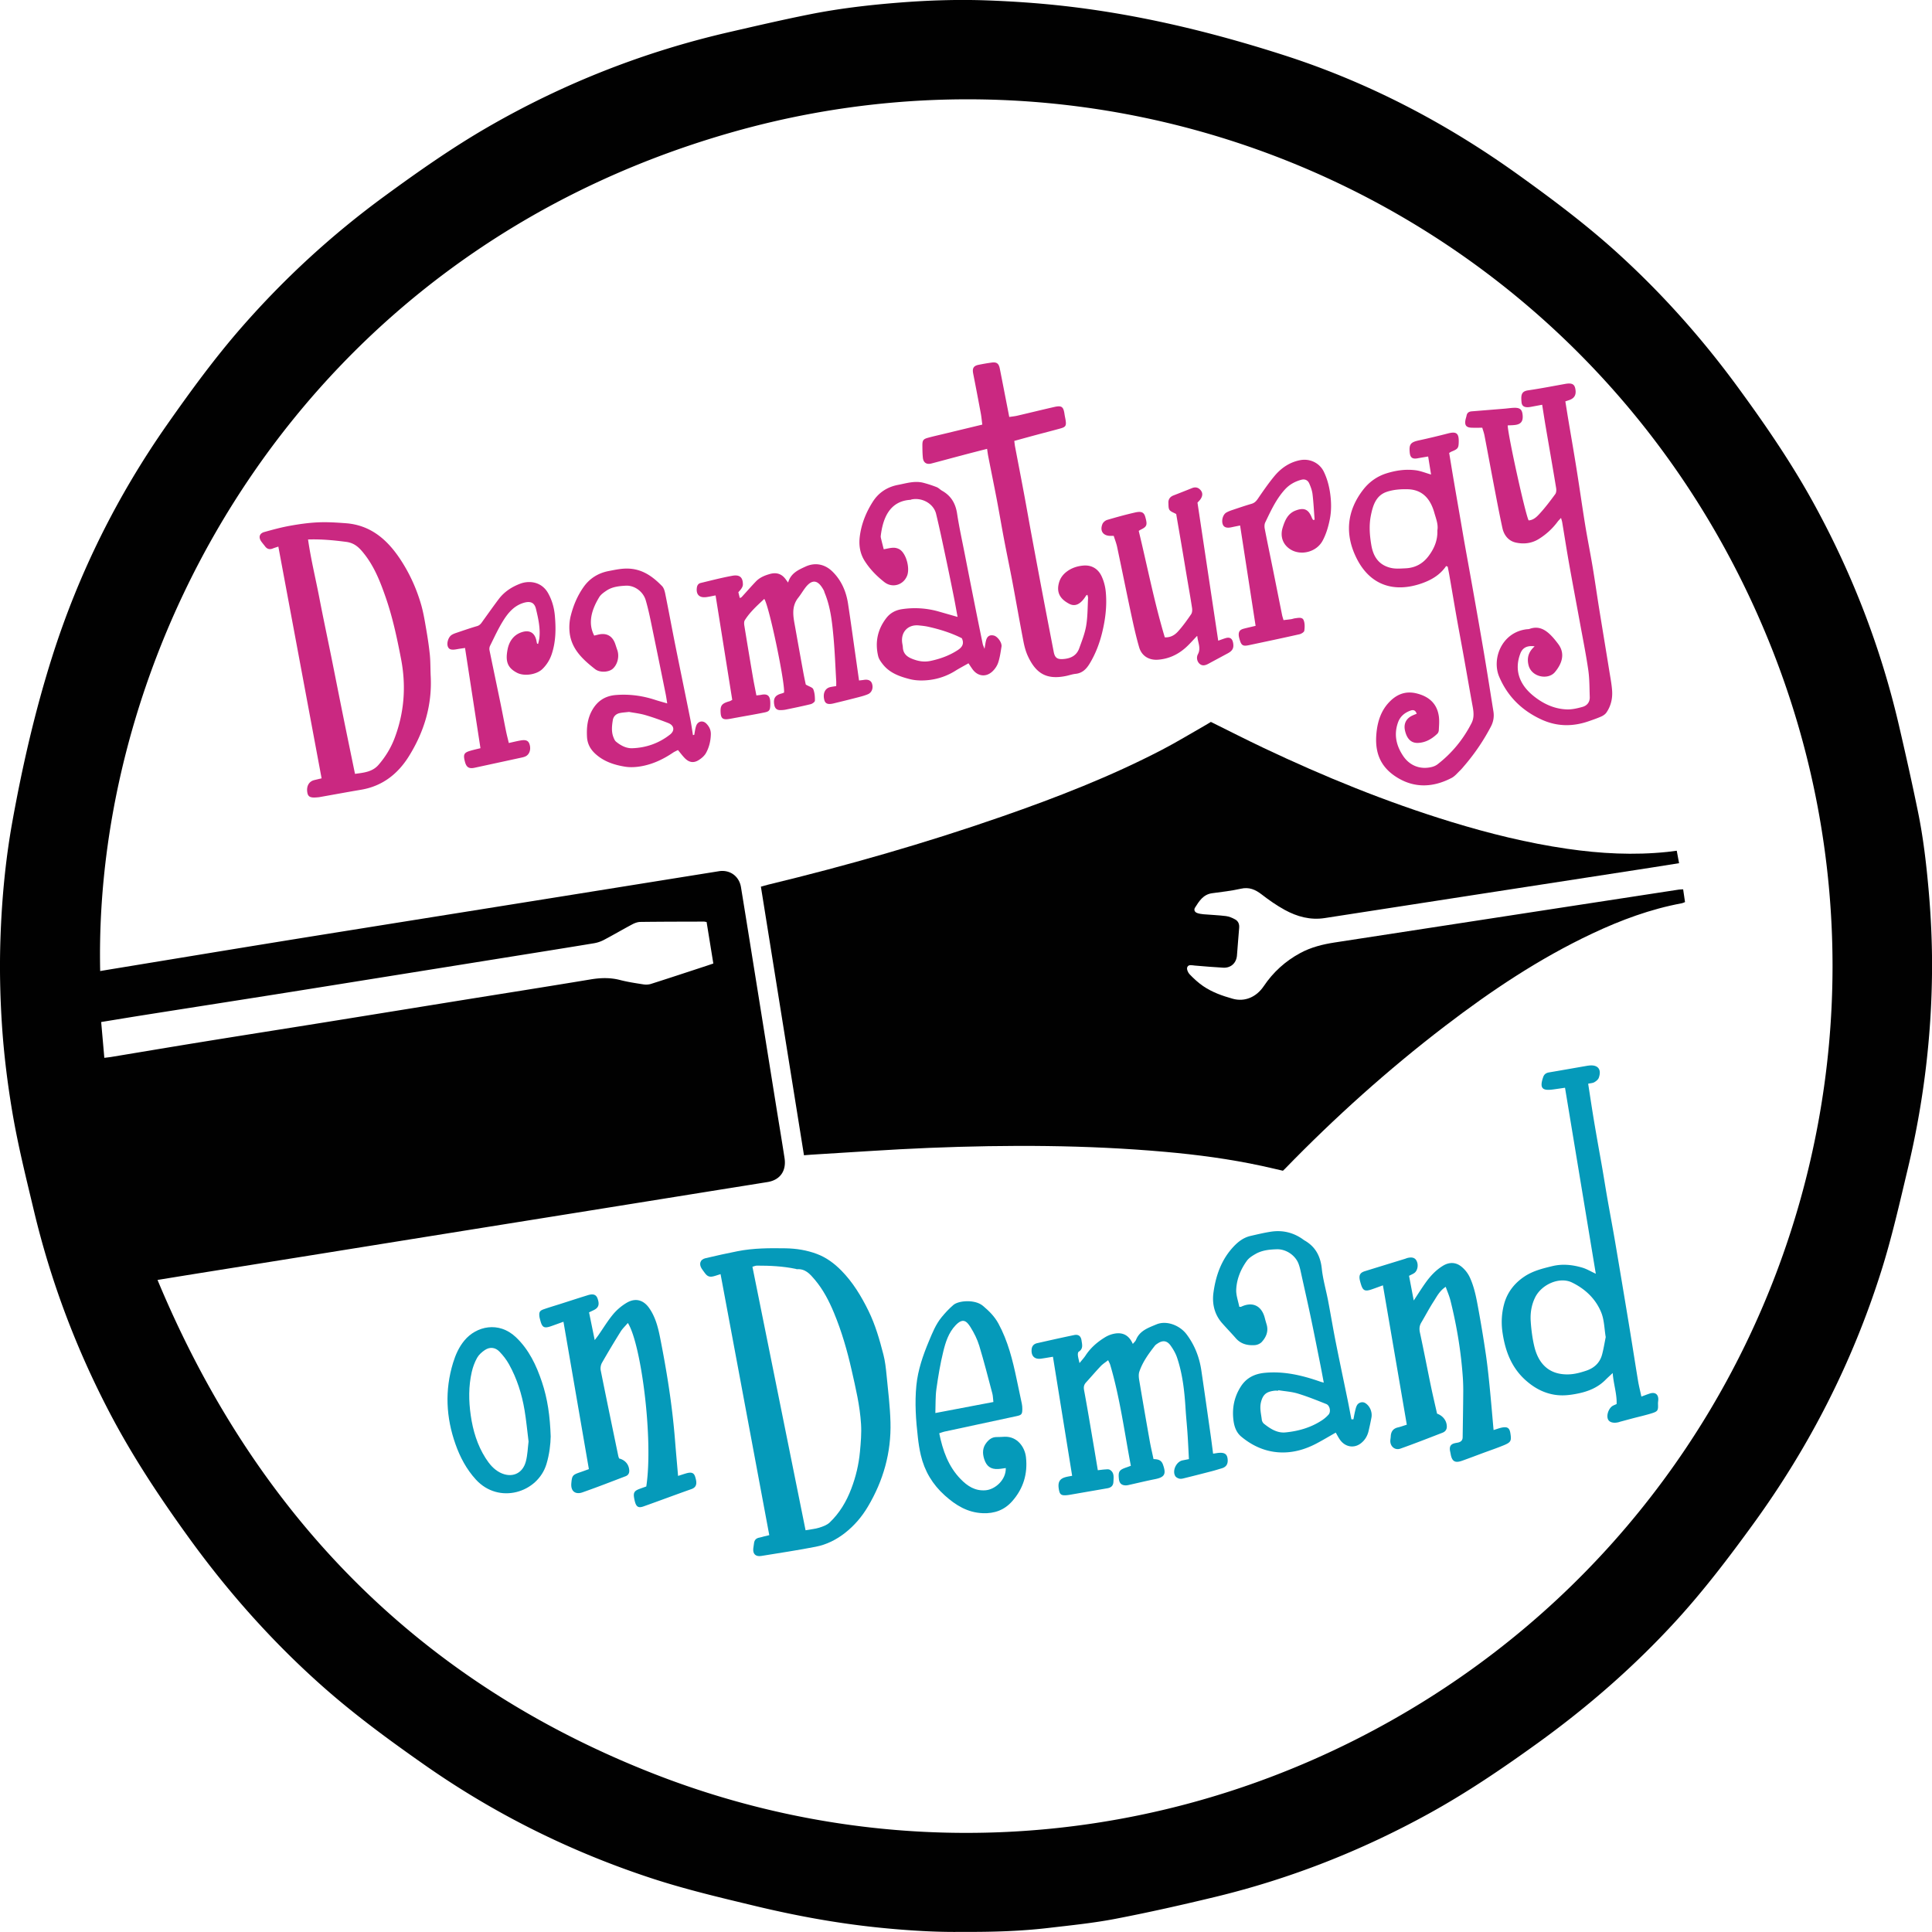<svg xmlns="http://www.w3.org/2000/svg" width="699.08" height="699.053"><path fill="#010101" d="M347.73 699.036c-9.026.135-19.723-.51-30.387-1.62-14.88-1.55-29.563-4.264-44.11-7.76-12.656-3.04-25.322-6.018-37.703-10.093-29.268-9.633-56.564-23.204-81.806-40.878-12.84-8.992-25.48-18.25-37.22-28.68C98.432 593.945 82.492 576 68.33 556.41c-10.412-14.4-20.216-29.156-28.482-44.907-12.234-23.312-21.453-47.755-27.565-73.363-2.873-12.04-5.877-24.05-7.914-36.274C2.66 391.608 1.39 381.3.71 370.922c-.678-10.383-.898-20.77-.55-31.175.477-14.328 1.802-28.566 4.355-42.67 3.642-20.132 8.212-40.054 14.406-59.565 9.57-30.146 23.51-58.15 41.67-84.05 8.5-12.115 17.22-24.053 26.98-35.203 15.45-17.65 32.61-33.4 51.53-47.25 12.14-8.88 24.42-17.52 37.46-25.05 27.39-15.81 56.49-27.25 87.29-34.34 9.73-2.24 19.46-4.5 29.24-6.45 10.67-2.12 21.47-3.38 32.32-4.23C336.03.1 346.66-.24 357.3.15c8.46.313 16.933.87 25.354 1.755 28.077 2.956 55.405 9.52 82.21 18.155 30.417 9.8 58.43 24.477 84.4 43.097 12.223 8.77 24.25 17.77 35.43 27.86 16.325 14.74 30.897 31.05 43.9 48.777 10.03 13.677 19.617 27.63 27.78 42.527 13.9 25.36 24.23 52.1 30.77 80.27 2.406 10.35 4.73 20.71 6.86 31.12 1.9 9.25 2.99 18.62 3.83 28.02.87 9.81 1.33 19.63 1.26 29.47-.18 24.24-3.14 48.15-8.774 71.72-2.967 12.43-5.772 24.89-9.626 37.09-10.42 32.97-25.91 63.35-46.224 91.33-8.79 12.11-17.82 24-27.93 35.06-15.175 16.59-32.017 31.26-50.243 44.4-12.716 9.17-25.665 17.96-39.42 25.52-24.424 13.44-50.145 23.54-77.23 30.08-11.955 2.88-23.96 5.59-36.03 7.91-7.99 1.54-16.127 2.35-24.22 3.3-9.94 1.16-19.935 1.49-31.64 1.43zM56.98 463.094c35.22 84.585 94.14 145.33 179.713 178.782 82.265 32.16 173.688 27.844 253.157-12.072 146.752-73.712 210.224-245.432 151.502-394.54C581.067 82.184 417.19 4.56 264.982 47.826c-156.05 44.36-231.355 185.18-228.73 303.538 1.578-.263 3.142-.526 4.706-.783 19.39-3.18 38.778-6.39 58.174-9.54 15.148-2.46 30.305-4.87 45.46-7.3 19.417-3.1 38.836-6.2 58.252-9.31 19.1-3.06 38.198-6.13 57.3-9.19 3.954-.63 7.322 1.79 7.976 5.79 2.1 12.86 4.154 25.72 6.22 38.59 2.166 13.5 4.323 26.99 6.49 40.49 1.014 6.32 2.08 12.62 3.05 18.94.712 4.66-1.632 7.93-6.137 8.66-8.127 1.32-16.26 2.6-24.39 3.91-15.55 2.5-31.096 5-46.645 7.49-15.39 2.47-30.783 4.93-46.174 7.4-14.523 2.33-29.044 4.67-43.567 7-15.47 2.48-30.942 4.96-46.412 7.43-4.475.72-8.946 1.45-13.575 2.2zm198.648-129.477c-.438-.07-.673-.142-.908-.142-7.678.023-15.356.022-23.033.12-.978.014-2.027.406-2.91.875-3.456 1.838-6.834 3.827-10.3 5.65a12.063 12.063 0 01-3.59 1.197c-9.54 1.583-19.094 3.1-28.644 4.63-14.365 2.306-28.73 4.608-43.096 6.91-14.444 2.313-28.887 4.642-43.335 6.932-15.865 2.51-31.737 4.98-47.604 7.49-5.112.8-10.217 1.66-15.597 2.53l1.14 12.96c1.01-.13 1.72-.2 2.43-.31 11.19-1.85 22.38-3.74 33.58-5.55 14.44-2.34 28.89-4.6 43.33-6.92 16.42-2.64 32.82-5.3 49.23-7.95 15.78-2.54 31.57-5.02 47.34-7.64 3.61-.6 7.09-.72 10.66.2 2.78.72 5.64 1.15 8.48 1.59.9.14 1.91.1 2.78-.18 6.7-2.13 13.37-4.34 20.05-6.53.81-.27 1.61-.54 2.48-.84-.84-5.22-1.65-10.17-2.44-15.07z"/><path fill="#010101" d="M438.137 261.215c6.38 3.154 12.634 6.354 18.98 9.363 22.04 10.456 44.585 19.642 67.932 26.798 13.77 4.22 27.72 7.67 41.98 9.745 12.06 1.76 24.18 2.41 36.35 1.13 1.02-.11 2.05-.25 3.34-.42l.84 4.51c-3.56.57-6.86 1.1-10.16 1.61l-64.71 9.99c-17.78 2.75-35.55 5.48-53.32 8.25-5.23.82-10.04-.51-14.53-2.97-2.93-1.61-5.7-3.55-8.35-5.6-2.29-1.76-4.52-2.72-7.5-2.04-3.42.77-6.94 1.16-10.42 1.63-3.18.44-4.67 2.84-6.16 5.21-.5.79-.14 1.62.76 1.94.73.27 1.54.39 2.33.46 2.7.23 5.43.32 8.12.66 1.14.14 2.28.64 3.3 1.2 1.13.62 1.58 1.71 1.46 3.05-.3 3.35-.52 6.7-.8 10.04-.24 2.73-2.22 4.53-4.96 4.38-3.44-.18-6.86-.49-10.29-.77-1.02-.08-2.34-.52-2.75.65-.24.68.29 1.92.88 2.52 1.49 1.54 3.08 3.02 4.84 4.23 3.26 2.24 6.98 3.56 10.76 4.61 4.31 1.2 8.51-.55 11.21-4.55 3.42-5.08 7.81-9.06 13.18-11.97 3.92-2.13 8.17-3.18 12.54-3.85l87.22-13.41c12.4-1.9 24.81-3.81 37.21-5.71.46-.07.93-.06 1.61-.11l.68 4.62c-.47.18-.82.37-1.18.43-11.32 2.1-22.01 6.07-32.38 10.95-19.12 9.01-36.58 20.68-53.31 33.49-20.62 15.78-39.88 33.09-57.96 51.71-.17.17-.35.33-.67.63-2.53-.58-5.16-1.21-7.8-1.78-11.51-2.48-23.15-4.02-34.86-5.06-28.41-2.52-56.87-2.58-85.34-1.43-14.22.57-28.42 1.63-42.63 2.46-.79.05-1.58.13-2.67.21l-15.59-97.19c.91-.25 1.73-.51 2.56-.71 28.59-6.91 56.84-14.99 84.63-24.66 19.78-6.88 39.28-14.46 57.89-24.13 5.31-2.76 10.44-5.89 15.64-8.85.69-.4 1.36-.82 1.99-1.19z"/><path fill="#059ABA" d="M278.35 555.445l-17.62-94.41c-.712.228-1.352.436-1.994.636-1.914.6-2.764.32-3.874-1.28-.318-.46-.67-.89-.97-1.36-1.058-1.66-.542-3.3 1.32-3.74 3.87-.92 7.757-1.78 11.66-2.55 5.752-1.14 11.588-1.14 17.42-1.05 3.852.07 7.598.66 11.246 2.02 3.47 1.29 6.356 3.46 8.865 6 4.175 4.23 7.23 9.27 9.857 14.62 2.485 5.07 4 10.41 5.394 15.81.615 2.38.892 4.87 1.132 7.32.557 5.71 1.27 11.43 1.427 17.15.298 10.95-2.57 21.13-8.177 30.56-2.197 3.7-4.912 6.87-8.276 9.51-3.126 2.45-6.65 4.22-10.514 4.98-6.56 1.29-13.18 2.27-19.78 3.35-2.025.33-3.096-.7-2.9-2.68.06-.63.194-1.26.264-1.89.13-1.19.77-1.87 1.96-2.07.546-.09 1.076-.28 1.616-.42.536-.13 1.074-.25 1.944-.46zm13.096-1.726c1.99-.36 3.525-.48 4.955-.93 1.34-.42 2.8-.94 3.78-1.86 3.59-3.4 6.07-7.57 7.83-12.19 1.67-4.35 2.73-8.85 3.16-13.47.31-3.31.6-6.67.39-9.98-.4-6.61-1.94-13.05-3.4-19.5-1.6-7.11-3.61-14.05-6.4-20.77-1.78-4.28-3.9-8.39-6.92-11.96-1.71-2.03-3.44-4.04-6.48-3.8-.15.01-.3-.09-.46-.13-4.63-.96-9.32-1.18-14.03-1.17-.51 0-1.01.25-1.61.41l19.22 95.31z"/><path fill="#CA2881" d="M116.377 281.693l-15.66-83.91c-.77.26-1.417.446-2.037.696-1.12.45-2.02.2-2.747-.76-.434-.57-.9-1.12-1.324-1.69-1.15-1.56-.79-3.01 1.03-3.52 3.07-.86 6.16-1.7 9.29-2.26 3.37-.61 6.78-1.09 10.2-1.24 3.33-.15 6.69.07 10.02.32 8.81.66 14.8 5.76 19.49 12.74 3.45 5.14 6.01 10.73 7.73 16.66.86 2.97 1.35 6.06 1.88 9.12.53 3.06.99 6.13 1.3 9.22.24 2.53.17 5.1.3 7.65.53 10.49-2.39 20.08-7.87 28.89-3.99 6.42-9.58 10.84-17.29 12.15-5.03.85-10.05 1.78-15.07 2.67-.31.06-.64.07-.95.1-2.42.21-3.23-.22-3.48-1.86-.35-2.25.64-3.95 2.55-4.4l2.58-.62zm-4.912-86.485c1.036 7.236 2.754 14.174 4.098 21.176 1.368 7.124 2.888 14.218 4.322 21.33 1.417 7.027 2.794 14.063 4.217 21.09 1.43 7.063 2.894 14.12 4.348 21.21 3.318-.434 6.33-.73 8.532-3.278 2.483-2.874 4.438-6.063 5.78-9.594 3.547-9.334 4.236-18.955 2.353-28.715-1.45-7.513-3.033-15.013-5.553-22.263-1.916-5.51-4.012-10.934-7.672-15.61-1.75-2.237-3.46-4.073-6.632-4.482-4.49-.58-8.944-1.027-13.793-.864zm443.71 38.642c-2.71-.328-4.28.618-5.034 2.58-2.28 5.944-.4 11.192 4.63 15.3 3.54 2.883 7.59 4.815 12.22 4.963 1.87.06 3.81-.4 5.63-.91 1.67-.468 2.69-1.75 2.62-3.593-.12-3.263-.07-6.56-.54-9.778-.82-5.674-1.96-11.303-2.99-16.946-1.3-7.133-2.66-14.256-3.93-21.395-.89-5.02-1.67-10.05-2.51-15.08-.07-.44-.23-.87-.42-1.59-.55.61-.94.97-1.25 1.39a24.425 24.425 0 01-6.85 6.27c-2.6 1.61-5.51 1.89-8.32 1.25-2.55-.58-4.21-2.6-4.78-5.19-1.02-4.67-1.91-9.37-2.81-14.06-1.25-6.49-2.44-13-3.69-19.49-.18-.93-.52-1.83-.8-2.8-1.33 0-2.6.04-3.86-.01-1.92-.06-2.57-.87-2.23-2.76.1-.55.3-1.08.41-1.63.2-1.03.87-1.45 1.86-1.53 3.97-.32 7.95-.64 11.92-.97 1.19-.1 2.38-.29 3.57-.31 1.96-.03 2.7.64 2.91 2.41.27 2.23-.41 3.39-2.34 3.74-1 .18-2.03.16-3.04.22.08 3.58 6.45 32.42 7.58 34.37 1.74-.09 2.94-1.29 3.96-2.41 2.05-2.23 3.88-4.66 5.67-7.1.4-.54.43-1.51.31-2.23-1.23-7.47-2.54-14.92-3.81-22.39-.43-2.5-.8-5-1.24-7.71-1.52.28-2.83.53-4.14.77-2.05.37-3.17-.11-3.32-1.65-.27-2.72-.02-3.98 2.35-4.33 4.49-.66 8.95-1.53 13.42-2.33 2.31-.41 3.3.01 3.65 1.58.5 2.26-.2 3.61-2.24 4.29l-1.33.45c.35 2.16.69 4.34 1.05 6.51.99 5.89 2.02 11.78 2.96 17.68 1.1 6.85 2.06 13.71 3.17 20.56.81 4.95 1.81 9.87 2.64 14.82.86 5.11 1.58 10.24 2.4 15.35 1.23 7.63 2.5 15.25 3.73 22.88.37 2.28.81 4.56.97 6.86.2 2.84-.43 5.57-2.07 7.95-.43.61-1.17 1.11-1.87 1.42-1.45.64-2.96 1.16-4.46 1.68-5.82 2.03-11.54 2.01-17.23-.62-7.04-3.26-12.21-8.34-15.24-15.49-2.75-6.49.97-16.11 10.03-17.15.32-.03.66-.01.95-.12 3.39-1.23 5.86.32 8.06 2.64.83.87 1.57 1.81 2.29 2.77 2.69 3.53 1.38 7.19-1.15 10.22-2.46 2.95-8.51 1.84-9.56-2.55-.61-2.53-.06-4.73 2.18-6.73zm-31.968-28.94c-2.22 3.2-5.374 5.01-8.904 6.226-9.723 3.345-18.34.78-23.283-8.833-4.482-8.718-3.817-17.34 2.292-25.18 2.117-2.715 4.933-4.755 8.328-5.827 3.474-1.097 7.03-1.596 10.632-1.13 1.79.23 3.516.956 5.55 1.538l-1.056-6.522c-1.35.23-2.578.42-3.8.65-1.88.355-2.69-.232-2.868-2.113-.28-3 .347-3.72 3.367-4.38a270.773 270.773 0 0010.48-2.5c3.028-.78 3.955-.1 3.888 3.06-.047 2.23-.295 2.56-2.507 3.46-.286.11-.545.3-.955.53.56 3.37 1.1 6.75 1.68 10.12.88 5.18 1.79 10.36 2.68 15.54.42 2.44.83 4.88 1.26 7.31.97 5.41 1.96 10.81 2.92 16.23 1.35 7.61 2.7 15.23 3.99 22.85 1.21 7.15 2.33 14.32 3.48 21.48.32 1.95-.02 3.81-.95 5.56a75.68 75.68 0 01-9.38 13.87c-.57.66-1.12 1.36-1.75 1.96-.97.93-1.87 2.06-3.03 2.67-6.43 3.36-13.07 3.82-19.42.04-6.97-4.15-8.65-10.12-7.65-17.47.47-3.4 1.6-6.69 3.93-9.39 2.77-3.2 6.14-4.81 10.42-3.76 4.43 1.08 7.46 3.65 8.09 8.36.22 1.63.06 3.31-.02 4.96-.02.44-.23.99-.55 1.29-1.95 1.87-4.24 3.2-6.98 3.31-2.51.1-4.06-1.53-4.72-4.54-.51-2.37.42-4.28 2.6-5.32.49-.24 1-.43 1.65-.7-.44-1.21-1.13-1.54-2.23-1.14-2.13.77-3.74 2.09-4.53 4.29-1.58 4.43-.62 8.49 1.94 12.24 2.38 3.47 6.18 4.88 10.27 3.88.75-.18 1.52-.52 2.12-.99 5.2-4.03 9.26-9 12.26-14.85 1.01-1.96.8-4.01.41-6.09-1.06-5.8-2.06-11.61-3.1-17.42-.87-4.86-1.79-9.72-2.66-14.59-.9-5.1-1.75-10.21-2.64-15.32-.18-1.08-.41-2.15-.62-3.22a62.922 62.922 0 00-.58-.24zm-3.11-12.97c.397-2.158-.488-4.26-1.09-6.397-1.37-4.88-4.17-8.35-9.59-8.512-2.575-.07-5.322.13-7.727.97-3.822 1.33-4.928 4.91-5.655 8.55-.716 3.58-.427 7.18.168 10.69.655 3.88 2.458 7.01 6.715 8.16 1.928.52 3.754.32 5.662.24 3.538-.16 6.298-1.7 8.356-4.46 1.988-2.66 3.305-5.63 3.16-9.22z"/><path fill="#059ABA" d="M593.854 505.365c1.212-.44 2.162-.817 3.13-1.132 1.923-.625 3.155.32 3.05 2.314-.026.477-.12.955-.1 1.43.1 2.38-.036 2.72-2.3 3.427-2.28.71-4.62 1.228-6.933 1.837-1.54.41-3.08.83-4.62 1.24-.07.02-.14.07-.22.09-1.97.53-3.53.13-4.03-1.03-.62-1.43.24-3.94 1.67-4.82.4-.24.86-.4 1.46-.68.14-3.66-1.11-7.15-1.42-11.22-1.08 1.02-1.87 1.72-2.61 2.47-2.74 2.76-6.16 4.17-9.89 4.93-2.89.6-5.76.95-8.77.42-3.86-.68-7.07-2.46-9.93-4.94-5.36-4.63-7.69-10.77-8.68-17.63-.5-3.48-.3-6.89.58-10.18 1.13-4.21 3.69-7.54 7.38-10 3.07-2.04 6.53-2.89 10.03-3.74 3.69-.9 7.31-.51 10.87.53 1.58.46 3.04 1.36 4.91 2.22l-11.14-67.3c-1.57.22-3.03.45-4.51.64-3.58.45-4.84-.35-3.38-4.53.36-1.02 1.08-1.5 2.12-1.67 4.64-.78 9.27-1.61 13.91-2.41.16-.03.32-.04.48-.06 3.24-.4 4.71 1.33 3.6 4.42-.23.65-.96 1.23-1.6 1.6-.58.34-1.35.35-2.24.55.61 3.95 1.19 7.8 1.81 11.64.55 3.38 1.14 6.75 1.73 10.12.55 3.14 1.13 6.28 1.67 9.42.58 3.38 1.11 6.76 1.7 10.14.92 5.26 1.92 10.5 2.82 15.77a6432.846 6432.846 0 015.16 30.88c1.08 6.52 2.08 13.06 3.16 19.58.3 1.8.76 3.58 1.22 5.74zm-12.84-21.56c-.503-2.986-.51-6.156-1.614-8.883-2.003-4.953-5.823-8.556-10.633-10.88-4.413-2.135-10.955.645-13.313 5.47-1.325 2.71-1.775 5.658-1.574 8.613.204 3.005.585 6.034 1.273 8.963 1.445 6.152 5.173 10.433 12.438 10.22 2.22-.064 4.24-.632 6.29-1.305 2.93-.96 4.99-2.828 5.81-5.83.56-2.052.88-4.168 1.33-6.368z"/><path fill="#CA2881" d="M393.498 215.188c-.36.218-.455.243-.492.302-1.886 3.08-3.904 4.16-6.12 2.995-3.244-1.707-4.697-4.026-3.704-7.62.475-1.72 1.467-3.016 2.827-4.04 1.76-1.33 3.84-1.998 6-2.178 3.03-.252 5.33 1.183 6.59 3.85.8 1.698 1.31 3.63 1.5 5.503.5 4.965-.08 9.88-1.25 14.727-.96 3.982-2.39 7.77-4.51 11.3-1.21 2.01-2.66 3.538-5.15 3.802-1.11.11-2.18.49-3.27.73-7.16 1.53-10.99-.81-13.92-7-.81-1.71-1.32-3.62-1.68-5.49-1.38-7.13-2.62-14.28-3.96-21.41-.96-5.09-2.03-10.16-3-15.24-.94-4.94-1.77-9.89-2.71-14.83-.99-5.16-2.05-10.31-3.06-15.47-.17-.85-.27-1.71-.42-2.71-3.13.81-6.13 1.57-9.12 2.37-3.7.97-7.39 1.99-11.09 2.95-1.7.43-2.84-.33-3.02-2.06-.16-1.51-.17-3.04-.18-4.55 0-1.79.32-2.25 2.06-2.72 1.99-.55 4.02-.99 6.03-1.48l13.59-3.28c-.2-1.51-.31-2.85-.56-4.16-.89-4.78-1.8-9.55-2.74-14.32-.37-1.88.12-2.78 1.94-3.15a73.058 73.058 0 014.72-.81c1.84-.26 2.6.31 2.97 2.17 1.07 5.39 2.11 10.79 3.17 16.19l.25 1.32c1.05-.17 1.99-.25 2.89-.46 4.43-1.03 8.84-2.12 13.27-3.13 2.81-.65 3.44-.18 3.84 2.57.11.79.31 1.56.42 2.35.25 1.8-.04 2.3-1.78 2.79-3 .84-6.01 1.6-9.02 2.41-2.53.68-5.06 1.38-7.8 2.13.1.75.16 1.44.29 2.11 1.06 5.56 2.14 11.12 3.18 16.68.94 5.01 1.81 10.04 2.74 15.05a5407.466 5407.466 0 004.09 21.83c1.31 6.89 2.64 13.77 3.97 20.65.41 2.17 1.29 2.77 3.46 2.61 2.7-.2 4.82-1.24 5.77-3.88.97-2.69 2.05-5.4 2.52-8.2.55-3.29.5-6.67.68-10.01.01-.37-.15-.75-.27-1.28z"/><path fill="#059ABA" d="M409.21 530.497c-2.34-12.298-3.952-24.64-7.47-36.598-.15-.52-.435-.99-.767-1.72-1.008.79-1.957 1.38-2.7 2.17-1.814 1.91-3.52 3.92-5.296 5.87-.757.83-.927 1.65-.71 2.81 1.177 6.34 2.23 12.71 3.317 19.08.548 3.21 1.076 6.42 1.655 9.88 1.04-.12 1.88-.24 2.72-.29.53-.03 1.18-.12 1.6.12 1.71.99 1.39 2.73 1.33 4.29-.06 1.45-.77 2.16-2.2 2.41-4.56.8-9.11 1.58-13.67 2.37-.08.01-.16.03-.24.04-2.55.35-3.21.05-3.56-1.62-.6-2.86.07-4.22 2.41-4.84.75-.2 1.53-.31 2.32-.46L381 490.93c-1.477.24-2.86.49-4.246.686-2.375.34-3.65-.907-3.476-3.277.1-1.33.833-2.06 2.035-2.33 4.433-1 8.87-2 13.32-2.92 1.58-.33 2.48.34 2.71 1.94.21 1.46.7 3.04-1.035 4.09-.265.16-.325.86-.28 1.3.08.79.31 1.56.585 2.81.882-1.1 1.616-1.88 2.194-2.76 1.834-2.81 4.31-4.93 7.134-6.64a10.036 10.036 0 013.55-1.3c2.97-.47 5.12.77 6.41 3.77.45-.56.94-.96 1.15-1.47 1.35-3.37 4.48-4.38 7.4-5.61 3.73-1.56 8.5.42 10.87 3.55 2.95 3.9 4.67 8.33 5.38 13.15 1.13 7.64 2.21 15.29 3.3 22.94.34 2.34.63 4.7.95 7.14.96-.13 1.65-.28 2.35-.31 1.87-.08 2.68.53 2.89 2.11.25 1.87-.44 3.01-2.1 3.5-1.14.33-2.28.7-3.43 1-3.31.86-6.63 1.71-9.96 2.53-.61.15-1.28.35-1.87.23-.57-.11-1.27-.47-1.56-.94-1.19-1.94.37-5.24 2.61-5.69l2.32-.46c-.17-3.23-.3-6.24-.51-9.25-.19-2.94-.51-5.88-.69-8.82-.39-6.31-1.05-12.58-3.07-18.6-.52-1.56-1.39-3.07-2.35-4.41-1.34-1.86-2.88-2-4.78-.71-.33.22-.68.45-.92.76-2.26 2.9-4.44 5.88-5.62 9.4-.31.92-.21 2.05-.05 3.04a2334.688 2334.688 0 003.83 22.15c.38 2.11.88 4.19 1.35 6.43 1.45.06 2.76.21 3.4 1.94 1.26 3.46.67 4.63-2.9 5.33-2.89.57-5.76 1.27-8.64 1.91-.62.13-1.25.33-1.88.33-1.55 0-2.34-.77-2.5-2.3-.29-2.73.1-3.31 2.74-4.21.52-.17 1.02-.37 1.64-.59zm-182.035-51.78c-.974 1.147-1.923 2.028-2.584 3.088a334.638 334.638 0 00-6.77 11.308c-.43.76-.63 1.867-.46 2.718 2.07 10.35 4.22 20.67 6.36 31 .07.31.2.61.29.9 2.19.56 3.55 2.16 3.68 4.32.06.98-.37 1.75-1.29 2.1-5.22 1.99-10.43 4.03-15.71 5.87-2.08.73-4.25-.02-3.96-3.34.24-2.66.42-3.01 3.02-3.9 1.05-.35 2.08-.74 3.33-1.19l-9.2-53.33c-1.61.58-2.95 1.07-4.28 1.54-2.71.97-3.42.61-4.12-2.11-.12-.46-.26-.93-.31-1.4-.16-1.49.13-2.04 1.56-2.54 1.96-.69 3.95-1.27 5.93-1.9 3.35-1.07 6.69-2.16 10.05-3.2 1.97-.61 3.03-.2 3.53 1.27.75 2.15.34 3.3-1.45 4.16-.49.24-.98.47-1.65.79l2.05 10.03c.61-.81.97-1.26 1.3-1.73 1.78-2.55 3.39-5.25 5.38-7.63 1.35-1.62 3.07-3.06 4.89-4.14 3.14-1.86 6.06-1.06 8.15 1.93 2.2 3.15 3.16 6.8 3.9 10.49 2.47 12.4 4.46 24.86 5.45 37.47.33 4.14.71 8.28 1.09 12.76 1.04-.33 1.98-.65 2.94-.93 1.91-.54 2.81-.23 3.27 1.31.55 1.8.84 3.62-1.38 4.39-5.8 2.04-11.56 4.22-17.35 6.27-1.84.65-2.61.13-3.11-1.79-.08-.31-.15-.62-.21-.94-.44-2.22-.08-2.89 1.98-3.65.82-.3 1.64-.58 2.36-.84 2.6-17.15-1.85-51.45-6.62-59.08zm262.568 34.787c.182-.923.33-1.853.554-2.766.188-.767.34-1.583.723-2.254.602-1.054 2.01-1.376 2.927-.83 1.707 1.016 2.69 3.255 2.292 5.326a103.868 103.868 0 01-1.05 4.915c-.43 1.756-1.33 3.25-2.78 4.365-2.47 1.903-5.65 1.366-7.55-1.3-.55-.775-.98-1.64-1.53-2.58-2.39 1.355-4.69 2.745-7.07 3.99-3.73 1.947-7.7 3.163-11.92 3.193-5.74.04-10.78-2.07-15.16-5.695-1.71-1.414-2.5-3.4-2.82-5.65-.63-4.553.2-8.768 2.68-12.595 2-3.076 4.94-4.525 8.62-4.873 7-.663 13.6.922 20.11 3.203.29.103.6.173 1.23.35-.46-2.436-.87-4.68-1.32-6.915-1.08-5.393-2.14-10.79-3.27-16.17-1.08-5.15-2.24-10.282-3.38-15.417-.33-1.47-.6-2.97-1.11-4.38-1.14-3.19-4.58-5.49-7.94-5.38-2.65.08-5.29.34-7.64 1.68-1.15.66-2.39 1.42-3.15 2.46-2.24 3.09-3.69 6.62-3.87 10.42-.1 2.08.72 4.19 1.11 6.25.38 0 .54.05.65 0 4.1-1.97 7.42-.42 8.57 4.02.2.78.42 1.55.65 2.31.76 2.49-.1 4.6-1.73 6.39-.57.63-1.62 1.09-2.48 1.15-2.63.19-5.07-.36-6.93-2.5-1.63-1.87-3.36-3.64-4.99-5.5-2.77-3.16-3.62-7.05-3.09-10.98.85-6.22 2.9-12.06 7.39-16.78 1.7-1.78 3.59-3.18 6-3.74 2.48-.57 4.96-1.17 7.47-1.55 4.02-.6 7.78.24 11.17 2.53.33.23.64.48.99.68 3.91 2.26 5.7 5.67 6.18 10.16.41 3.87 1.52 7.66 2.26 11.49.94 4.93 1.76 9.88 2.73 14.8 1.41 7.11 2.92 14.2 4.38 21.3.47 2.31.9 4.63 1.35 6.94l.65.01zm-27.202-10.46a9.86 9.86 0 00-.02.17c-.48 0-.96-.053-1.43.01-2.69.354-4.07 1.18-4.81 4.12-.55 2.222.05 4.263.29 6.37.06.514.38 1.132.78 1.45 2.28 1.813 4.78 3.438 7.79 3.144 4.71-.46 9.23-1.753 13.24-4.41a12.26 12.26 0 002.34-2.026c.94-1.048.48-3.32-.82-3.833-3.4-1.35-6.8-2.73-10.3-3.79-2.26-.69-4.68-.82-7.04-1.21zm60.49-37.36c-2.16 1.46-3.12 3.445-4.27 5.226-1.6 2.478-2.97 5.108-4.48 7.65-.69 1.16-.78 2.268-.49 3.63 1.4 6.457 2.64 12.95 3.98 19.422.7 3.345 1.49 6.67 2.22 9.905 2.2.8 3.53 2.632 3.53 4.706 0 1.096-.6 1.827-1.56 2.197-5.06 1.95-10.11 3.945-15.23 5.753-2.12.752-3.91-.984-3.63-3.224.05-.4.11-.8.13-1.19.08-1.72.85-2.86 2.61-3.26 1-.23 1.97-.6 3.2-.98l-8.64-50.43c-1.51.54-2.87 1.07-4.26 1.53-2.27.74-3 .35-3.7-1.94-.16-.54-.32-1.08-.43-1.62-.32-1.7.18-2.56 1.82-3.08 4.87-1.51 9.74-3 14.61-4.5.31-.1.6-.24.91-.31 1.7-.39 2.73-.02 3.28 1.17.69 1.48.28 3.53-.92 4.33-.52.35-1.11.59-1.86.98l1.7 8.93c1.58-2.39 2.85-4.42 4.23-6.36 1.72-2.42 3.71-4.59 6.28-6.17 2.36-1.46 4.77-1.39 6.87.38a10.963 10.963 0 013 3.98c1.69 3.76 2.37 7.78 3.1 11.78a471.005 471.005 0 012.57 15.58c.57 3.86.99 7.75 1.38 11.63.53 5.3.97 10.61 1.46 16.05 1.21-.36 2.25-.78 3.32-.95 1.79-.27 2.48.32 2.76 2.12.44 2.74.22 3.26-2.44 4.36-2.5 1.03-5.08 1.9-7.62 2.84-2.47.92-4.93 1.86-7.41 2.74-2.58.92-3.68.24-4.15-2.48-.09-.55-.26-1.1-.29-1.65-.05-1.23.48-1.88 1.72-2.2.39-.1.78-.15 1.17-.23 1.06-.22 1.74-.78 1.75-1.94.08-5.34.17-10.68.21-16.02a71.35 71.35 0 00-.14-5.51c-.65-9.41-2.18-18.69-4.46-27.85-.41-1.67-1.11-3.26-1.74-5.05z"/><path fill="#CA2881" d="M291.626 247.736c1.173.693 2.384.987 2.653 1.66.51 1.273.62 2.766.59 4.163-.01.43-.93 1.09-1.53 1.24-3.02.74-6.07 1.36-9.12 1.99-.62.12-1.27.16-1.91.16-1.23.01-1.9-.65-2.13-1.84-.45-2.39.29-3.57 2.64-4.17.3-.08.6-.22.88-.32.42-3.41-5.37-31.31-7.15-33.91-2.57 2.42-5.18 4.73-7.05 7.72-.32.51-.26 1.37-.15 2.03a2141.43 2141.43 0 003.1 18.64c.36 2.11.81 4.22 1.25 6.54.59-.08 1.19-.11 1.78-.23 2.17-.44 3.13.3 3.23 2.53.02.4.02.8.01 1.2-.07 1.84-.32 2.29-2.1 2.66-3.36.69-6.74 1.25-10.11 1.87-1.02.18-2.04.4-3.06.54-1.86.24-2.54-.33-2.68-2.13-.21-2.8.35-3.54 3.23-4.34.22-.07.43-.21.96-.49l-6.03-37.8c-1.37.25-2.43.51-3.51.63-2.42.26-3.59-1.01-3.27-3.41.12-.91.56-1.53 1.41-1.73 3.8-.91 7.58-1.9 11.42-2.6 2.66-.48 3.85.55 3.83 3.18-.01.96-.83 1.91-1.64 2.77l.52 2.11c.28-.14.53-.2.67-.35 1.73-1.88 3.4-3.81 5.16-5.65 1.36-1.42 3.11-2.15 5-2.69 2.48-.71 4.39-.07 5.86 2.02.18.25.37.5.79 1.07.98-3.39 3.66-4.57 6.34-5.8 3.69-1.68 7.16-.68 9.69 1.8 3.24 3.17 4.98 7.19 5.66 11.64 1.02 6.69 1.93 13.4 2.89 20.11.36 2.51.71 5.02 1.09 7.68.67-.08 1.2-.12 1.72-.21 1.55-.25 2.56.19 2.96 1.31.55 1.6-.02 3.25-1.47 3.87-1.02.44-2.11.74-3.19 1.02a495.64 495.64 0 01-9.29 2.32c-2.01.48-2.96.07-3.3-1.27-.6-2.33.25-4.2 2.13-4.64.68-.16 1.38-.24 2.18-.38 0-.71.03-1.25 0-1.79-.3-5.18-.49-10.36-.95-15.53-.51-5.55-1.05-11.13-3.21-16.37-.13-.3-.17-.63-.32-.9-1.56-2.91-3.7-5.01-6.78-.89-.86 1.15-1.59 2.4-2.48 3.52-2.71 3.43-1.72 7.21-1.06 10.95a2790.34 2790.34 0 002.88 16c.28 1.56.62 3.11.89 4.4z"/><path fill="#059ABA" d="M339.84 518.555c1.286 6.32 3.31 12.072 7.75 16.636 2.43 2.5 5.215 4.38 9.066 4.05 3.384-.29 7.385-3.7 7.283-8.04-.94.12-1.87.31-2.8.35-2.67.14-4.17-1.01-4.99-3.52-.72-2.19-.66-4.22.84-6.07.93-1.16 2.05-1.99 3.65-1.97.96.01 1.91-.07 2.87-.11 4.59-.16 7.3 3.72 7.72 7.34.69 6.05-.94 11.41-4.96 15.97-2.79 3.17-6.36 4.52-10.64 4.35-5.54-.22-9.81-2.87-13.76-6.42-4.43-3.97-7.33-8.82-8.68-14.58-.5-2.09-.82-4.23-1.06-6.36-.73-6.27-1.17-12.58-.55-18.86.55-5.58 2.38-10.88 4.55-16.05 1.26-3.02 2.48-6.08 4.57-8.63 1.3-1.6 2.73-3.13 4.29-4.46 1.89-1.61 7.8-2.07 10.65.31 2.22 1.86 4.22 3.83 5.63 6.43 3.44 6.33 5.14 13.19 6.6 20.15.62 2.96 1.27 5.92 1.88 8.89.12.62.18 1.27.17 1.91-.02 1.87-.28 2.16-2.1 2.55-8.72 1.87-17.44 3.74-26.16 5.62-.54.12-1.05.34-1.87.61zm19.61-11.252c-.143-1.217-.142-2.183-.382-3.085-1.53-5.768-2.996-11.557-4.732-17.263-.71-2.338-1.844-4.61-3.144-6.69-1.388-2.22-2.755-3.54-5.444-.695-2.513 2.658-3.59 6.045-4.418 9.42-1.096 4.466-1.86 9.03-2.495 13.588-.39 2.794-.267 5.66-.383 8.716l20.998-3.99z"/><path fill="#CA2881" d="M356.214 234.972c.246-1.4.35-2.33.582-3.23.403-1.555 1.353-2.117 2.824-1.77 1.35.32 2.997 2.59 2.767 3.995-.32 1.966-.582 3.973-1.217 5.845-.413 1.218-1.263 2.43-2.234 3.287-2.324 2.04-5.238 1.57-7.053-.96-.502-.7-.97-1.42-1.446-2.13-1.704.97-3.323 1.82-4.875 2.79a22.753 22.753 0 01-9.196 3.24c-2.33.29-4.848.28-7.106-.29-3.617-.92-7.242-2.17-9.73-5.27-.734-.92-1.506-1.97-1.77-3.07-1.193-5.02-.22-9.66 2.947-13.77 1.424-1.85 3.353-2.87 5.69-3.22a31.343 31.343 0 0113.486.92c2.12.61 4.243 1.21 6.61 1.89-.48-2.58-.892-4.97-1.372-7.35-.99-4.93-1.99-9.85-3.04-14.76-1.08-5.07-2.14-10.15-3.36-15.18-.89-3.66-4.99-5.98-8.83-5.23-.15.03-.3.14-.45.15-7.73.46-10.03 6.99-10.75 13.09-.04.38.08.79.17 1.17.29 1.22.61 2.44.91 3.63 1.32-.22 2.48-.56 3.64-.55.82.01 1.77.31 2.41.81 2.21 1.72 3.42 6.61 2.44 9.23-1.3 3.44-5.33 4.68-8.25 2.4-2.78-2.17-5.26-4.7-7.15-7.7-1.72-2.73-2.16-5.77-1.73-8.98.6-4.53 2.29-8.65 4.71-12.44 2.12-3.32 5.26-5.34 9.13-6.07 3.03-.58 6.06-1.57 9.2-.74a43.38 43.38 0 014.72 1.54c.73.28 1.3.93 1.99 1.32 3.23 1.82 4.87 4.56 5.43 8.23.74 4.88 1.81 9.72 2.76 14.57a5449.21 5449.21 0 003.52 17.83c.98 4.92 1.98 9.85 2.99 14.77.1.51.36.99.7 1.91zm-8.182-4.036c-3.817-1.92-7.986-3.237-12.28-4.178-1.087-.238-2.207-.347-3.317-.457-3.786-.37-6.398 2.25-6.015 6.03.064.64.24 1.27.27 1.9.1 2.12 1.317 3.32 3.168 4.08 2.242.93 4.426 1.36 6.94.82 3.49-.75 6.73-1.93 9.704-3.86 1.527-.99 2.53-2.23 1.53-4.33zm-96.842 35.067c.22-1.09.338-2.213.68-3.264.583-1.81 2.47-2.22 3.766-.86 1.01 1.06 1.617 2.26 1.575 3.86-.06 2.38-.61 4.63-1.71 6.66-.6 1.11-1.74 2.08-2.86 2.74-1.75 1.03-3.34.71-4.79-.74-.89-.89-1.64-1.93-2.54-3-.61.32-1.27.59-1.84.98-3.14 2.12-6.53 3.79-10.21 4.63-2.29.53-4.81.78-7.1.41-3.93-.64-7.74-1.87-10.81-4.72-1.8-1.67-2.82-3.64-2.95-6.07-.18-3.32.15-6.55 1.8-9.53 1.88-3.4 4.69-5.29 8.62-5.61 4.92-.4 9.68.25 14.35 1.79 1.29.42 2.6.76 4.26 1.25-.22-1.33-.37-2.46-.6-3.57-1.76-8.68-3.52-17.36-5.32-26.02-.53-2.58-1.11-5.15-1.84-7.67-.91-3.2-4.07-5.54-7.32-5.34-2.38.14-4.82.39-6.88 1.77-.97.65-2.04 1.39-2.63 2.35-2.66 4.36-4.28 9.29-1.83 13.94.46-.12.97-.24 1.48-.36 2.92-.7 5.04.42 6.07 3.22.27.75.49 1.52.76 2.26.88 2.37.15 5.4-1.69 6.95-1.4 1.17-4.55 1.44-6.32.05-4.44-3.48-8.62-7.3-9.22-13.4-.19-1.95-.05-4.02.43-5.91.94-3.72 2.41-7.24 4.67-10.43 2.28-3.21 5.42-5.05 9.09-5.75 2.46-.47 4.94-1.03 7.55-.85 4.93.33 8.5 3 11.73 6.31.66.68.96 1.83 1.16 2.82 1.22 6.02 2.33 12.06 3.53 18.08 1.82 9.07 3.7 18.12 5.52 27.19.39 1.93.65 3.88.96 5.82.17-.03.35-.05.52-.08zm-23.596-8.397c-1.304.156-2.347.2-3.35.42-1.367.3-2.29 1.204-2.51 2.59-.323 2.047-.554 4.126.227 6.136.23.575.49 1.23.94 1.603 1.69 1.403 3.7 2.46 5.86 2.387 5.05-.168 9.69-1.8 13.69-4.952 1.8-1.416 1.5-3.325-.67-4.17-2.74-1.068-5.52-2.07-8.34-2.89-1.97-.57-4.04-.79-5.83-1.124zm205.54-27.48c-1.49 1.545-2.675 2.93-4.02 4.14-2.866 2.58-6.226 4.16-10.103 4.445-3.26.24-5.9-1.36-6.81-4.47-1.15-3.96-2.04-8.01-2.91-12.05-1.73-8.1-3.36-16.23-5.08-24.34-.28-1.31-.79-2.57-1.22-3.95h-1c-2.78.07-4.13-1.72-3.07-4.31.26-.62 1.03-1.26 1.69-1.46 3.36-.99 6.75-1.93 10.16-2.7 2.31-.52 3.19 0 3.64 1.61.83 2.94.62 3.52-1.67 4.63-.2.1-.39.24-.7.42 3.11 12.84 5.63 25.81 9.43 38.52 2.07.13 3.61-.83 4.76-2.1 1.76-1.93 3.29-4.09 4.77-6.25.39-.57.45-1.52.34-2.25-.56-3.7-1.23-7.39-1.85-11.08-.65-3.85-1.28-7.7-1.94-11.55-.65-3.84-1.32-7.68-1.95-11.38-.91-.52-1.94-.81-2.42-1.48-.44-.62-.35-1.66-.4-2.53-.07-1.36.61-2.25 1.88-2.74a588.95 588.95 0 006.68-2.64c1.18-.47 2.21-.25 3.04.69.85.96.86 2.06.04 3.29-.35.52-.83.95-1.12 1.29l7.5 49.94c1.01-.34 1.86-.68 2.75-.94 1.45-.41 2.31.14 2.61 1.6.39 1.91-.11 2.96-1.86 3.9-2.32 1.25-4.64 2.49-6.96 3.75-1.03.56-2.13.96-3.14.17-1.16-.9-1.31-2.5-.77-3.51 1.24-2.31 0-4.24-.2-6.62zm42.552-42.033c-.238-3.09-.39-6.19-.754-9.266-.157-1.32-.642-2.64-1.182-3.87-.564-1.284-1.632-1.71-2.98-1.328-2.264.63-4.234 1.72-5.864 3.52-3.17 3.5-5.084 7.72-7.09 11.89-.31.64-.322 1.55-.18 2.28.967 5.01 2.02 10 3.03 15.01 1.087 5.39 2.153 10.79 3.24 16.18.12.59.325 1.17.525 1.88 1.04-.13 1.9-.21 2.75-.34.48-.07.93-.26 1.41-.32 1.11-.14 2.58-.5 3.08.6.51 1.13.46 2.62.28 3.9-.07.51-1.09 1.13-1.77 1.28-6.07 1.37-12.16 2.65-18.25 3.94-2.15.46-2.74.12-3.34-1.91-.15-.53-.32-1.08-.36-1.63-.09-1.37.42-2.05 1.77-2.41 1.38-.36 2.77-.67 4.33-1.04l-5.61-36.31c-1.19.24-2.11.42-3.02.62-1.78.4-2.85.07-3.26-1.06-.53-1.46.1-3.59 1.34-4.27.63-.35 1.31-.62 1.99-.85 2.34-.78 4.68-1.59 7.06-2.28 1.09-.31 1.7-.94 2.32-1.85 1.89-2.76 3.8-5.54 5.93-8.12 2.44-2.95 5.51-5.09 9.37-5.83 3.54-.68 7.05 1.02 8.58 4.21 1.18 2.45 1.88 5.04 2.27 7.77.45 3.2.5 6.4-.14 9.52-.53 2.63-1.32 5.31-2.59 7.65-2.21 4.09-7.71 5.46-11.47 3.24-2.79-1.65-4.03-4.64-2.96-8.04.79-2.5 1.8-5 4.58-6.09 3.11-1.22 4.75-.52 5.97 2.59.11.28.29.53.44.79l.62-.1zM194.716 233c.157-.745.384-1.48.462-2.233.368-3.556-.418-6.998-1.23-10.407-.56-2.342-2.013-2.944-4.405-2.247-3.57 1.04-5.76 3.72-7.57 6.65-1.756 2.842-3.147 5.91-4.644 8.907a2.634 2.634 0 00-.21 1.588c1.29 6.33 2.63 12.65 3.93 18.976.71 3.433 1.35 6.88 2.05 10.313.28 1.388.65 2.76 1.01 4.3 1.6-.348 2.98-.7 4.37-.933 1.86-.313 2.73.113 3.13 1.393.59 1.852 0 3.672-1.44 4.37-.43.205-.9.33-1.36.43-5.69 1.24-11.38 2.465-17.07 3.697-2.02.437-2.98-.153-3.5-2.15-.69-2.623-.38-3.31 1.88-3.975 1.2-.36 2.43-.63 3.73-.95l-5.58-36.27c-1.15.17-2.01.28-2.86.44-2 .38-2.89.16-3.33-.87-.54-1.26.12-3.49 1.34-4.28.53-.34 1.14-.57 1.74-.77 2.49-.84 4.98-1.71 7.5-2.44 1.14-.34 1.6-1.23 2.2-2.06 1.87-2.59 3.71-5.2 5.63-7.74 1.99-2.62 4.68-4.37 7.7-5.52 3.15-1.21 7.74-.88 10.16 3.45 1.43 2.57 2.18 5.32 2.43 8.2.4 4.63.37 9.23-1.12 13.75a13.36 13.36 0 01-3.37 5.44c-2.09 2.06-6.59 2.75-9.21 1.38-3.55-1.85-4.25-4.25-3.39-8.56.51-2.54 1.93-4.92 4.7-5.98 3.16-1.21 5.25-.01 5.79 3.33.04.23.11.46.17.69.09.01.18.03.28.04z"/><path fill="#059ABA" d="M199.26 519.87c-.045 2.573-.426 6.268-1.537 9.916-3.17 10.41-17.25 14.66-25.536 5.575-3.397-3.72-5.704-8.07-7.372-12.79-3.435-9.71-3.905-19.52-.88-29.43.896-2.93 2.12-5.69 4.086-8.07 4.34-5.26 12.49-7.07 18.66-1.21 4.72 4.48 7.4 10.18 9.42 16.22 2.02 6.03 2.92 12.28 3.17 19.81zm-8.005 1.707c-.483-3.854-.826-7.592-1.443-11.283-.978-5.857-2.76-11.487-5.664-16.688-.92-1.648-2.125-3.19-3.44-4.55-1.49-1.538-3.444-1.767-5.253-.564-1.093.727-2.185 1.7-2.815 2.82-.883 1.574-1.533 3.343-1.936 5.107-1.187 5.19-1.124 10.46-.373 15.71.79 5.5 2.36 10.75 5.37 15.48 1.35 2.11 2.91 4.02 5.18 5.2 4.19 2.15 8.21.53 9.4-4.01.62-2.37.68-4.88.98-7.24z"/></svg>